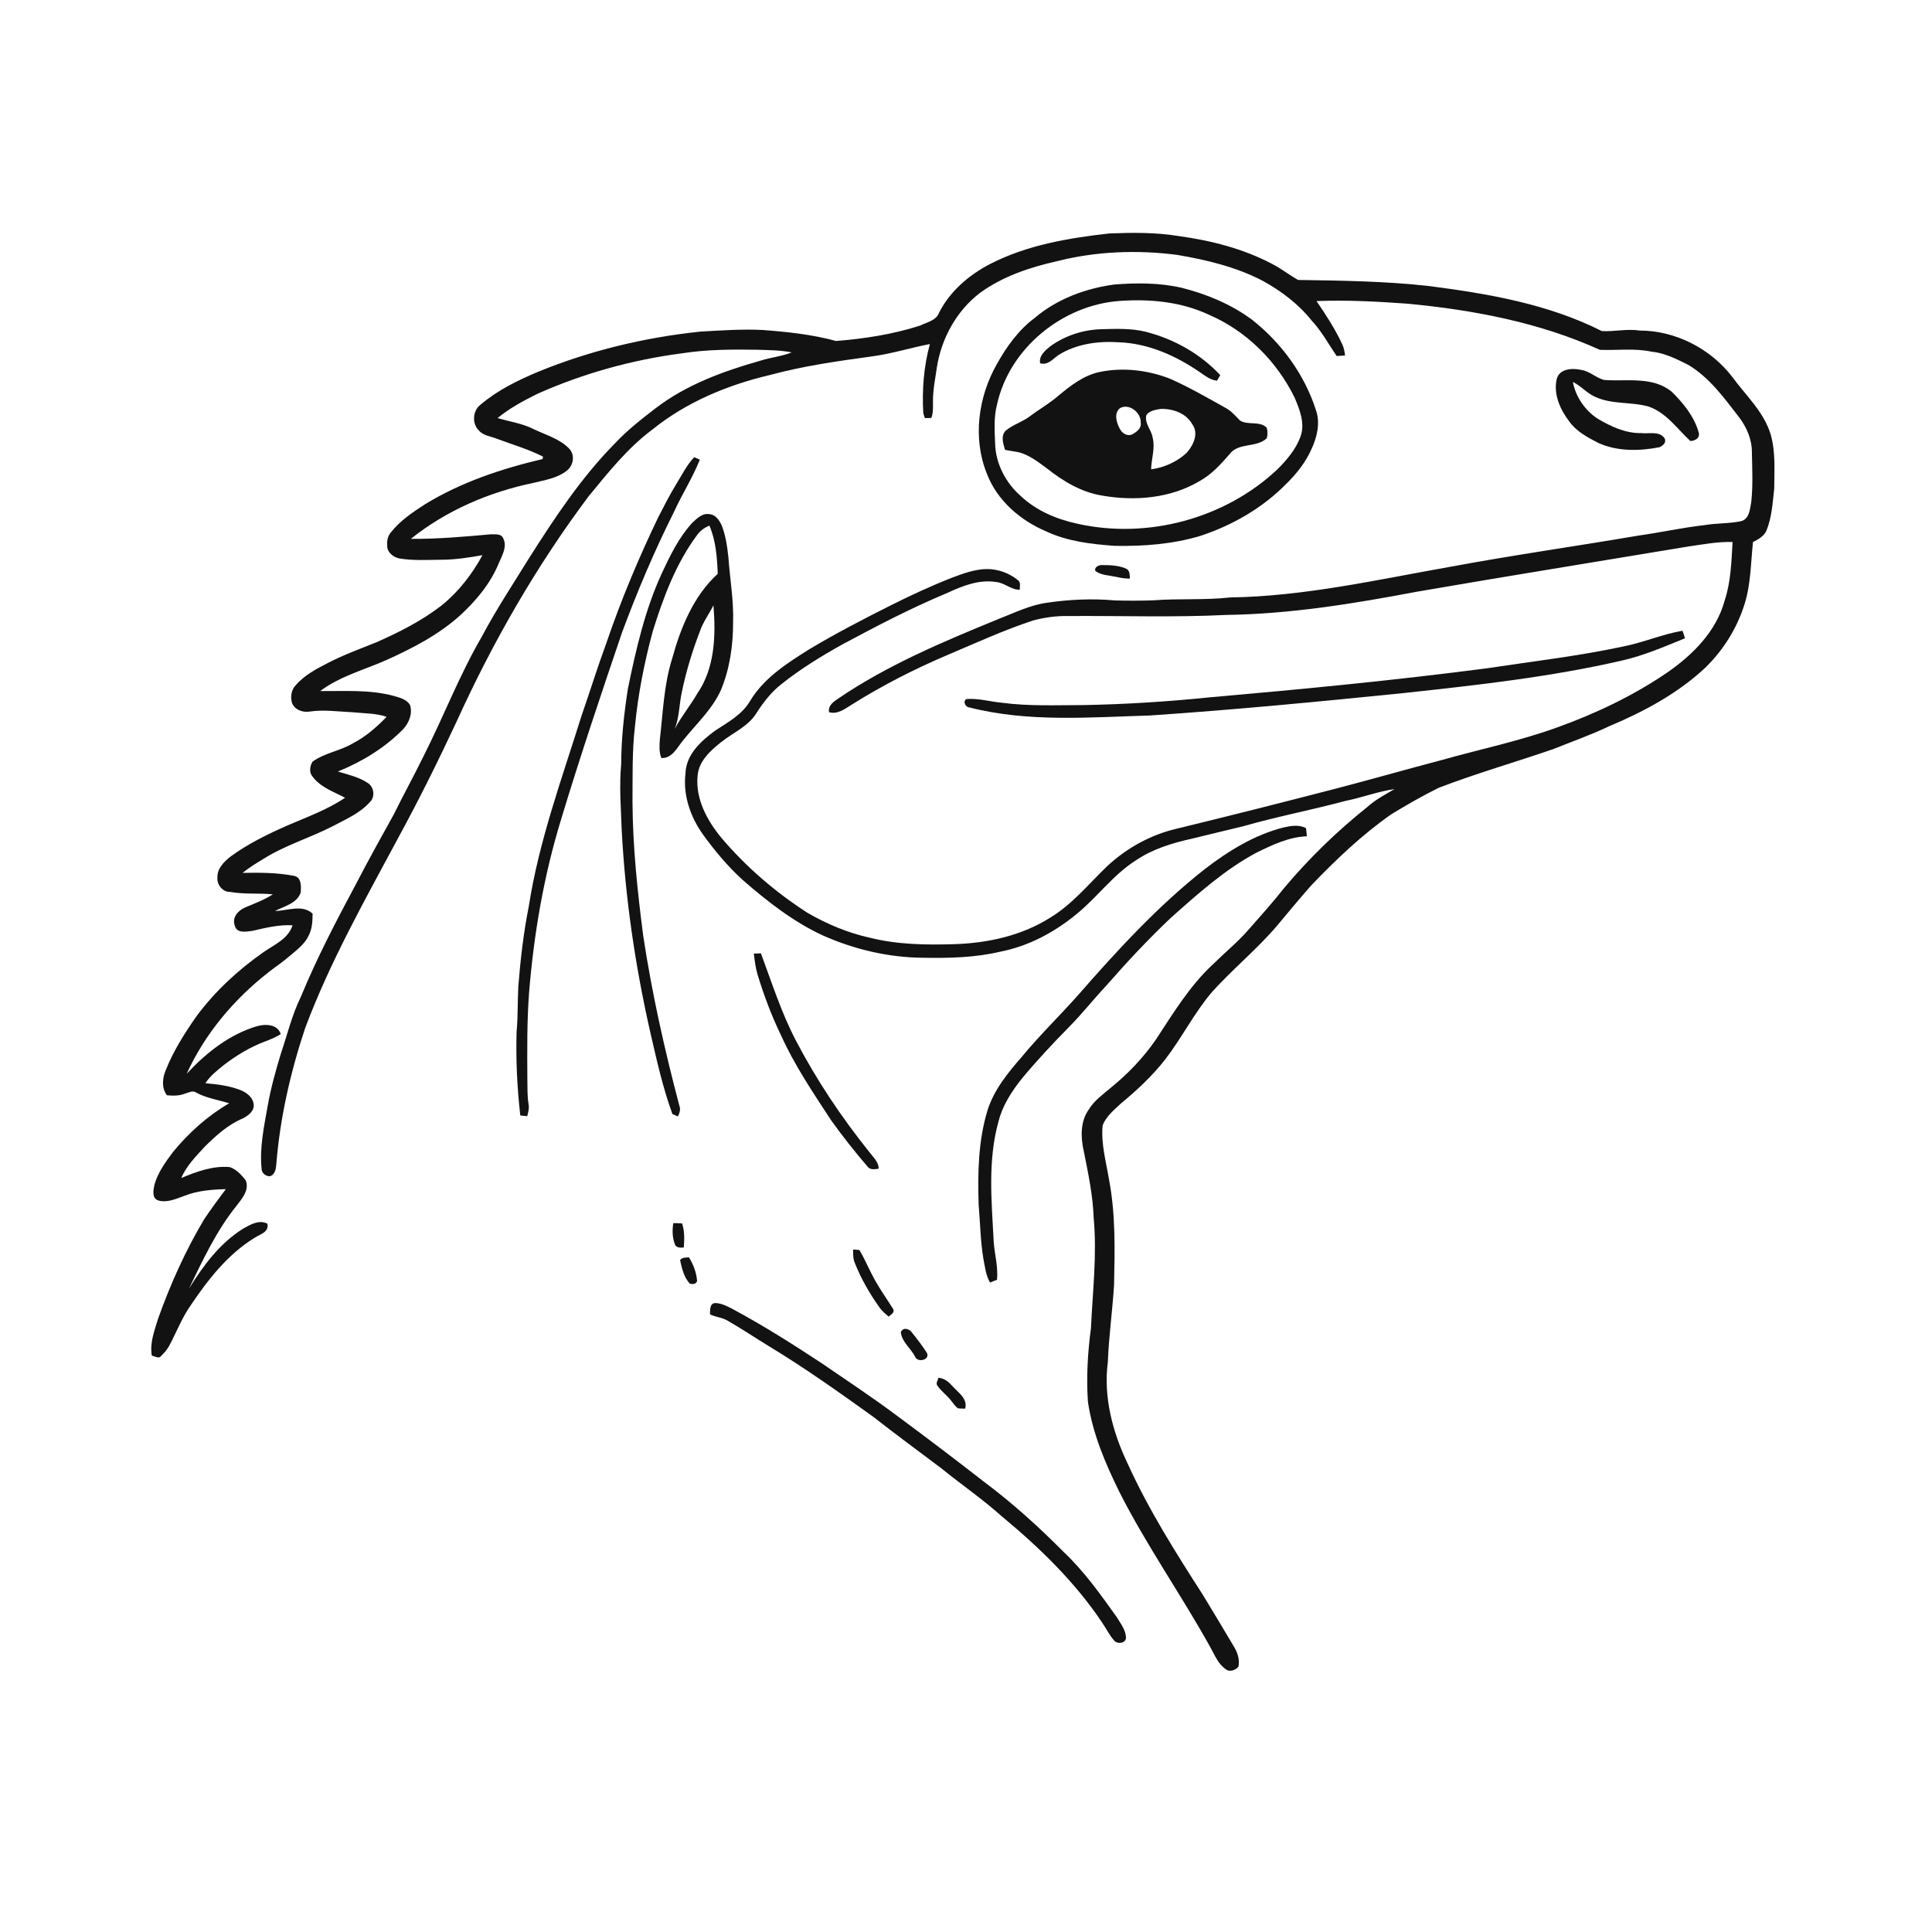 <svg xmlns="http://www.w3.org/2000/svg" width="1024pt" height="1024pt" viewBox="0 0 1024 1024" version="1.1">
<g id="#ffffffff">
<path fill="#ffffff" opacity="0" d=" M 0.00 0.00 L 1024.00 0.00 L 1024.00 1024.00 L 0.00 1024.00 L 0.00 0.00 M 524.77 139.93 C 513.60 145.72 503.51 154.35 497.75 165.70 C 496.22 169.94 491.29 170.76 487.70 172.56 C 473.29 177.20 458.18 179.54 443.13 180.73 C 430.38 177.26 417.15 175.86 404.00 174.88 C 393.09 174.36 382.19 175.14 371.31 175.75 C 341.77 178.83 312.55 185.83 285.05 197.12 C 274.24 201.66 263.52 206.94 254.55 214.61 C 250.49 217.78 250.10 224.62 253.83 228.19 C 256.27 231.01 260.26 231.25 263.51 232.61 C 271.65 235.64 280.07 238.08 287.82 242.03 C 287.76 242.35 287.64 242.99 287.58 243.31 C 265.87 248.41 244.40 255.57 225.28 267.26 C 218.70 271.51 212.05 275.99 207.15 282.20 C 205.57 284.07 205.02 286.53 205.22 288.94 C 205.00 292.68 208.57 295.54 212.00 296.05 C 219.29 297.20 226.71 296.74 234.05 296.67 C 241.34 296.66 248.56 295.51 255.72 294.25 C 250.21 304.40 243.00 313.72 233.97 320.97 C 223.45 329.11 211.48 335.12 199.36 340.49 C 190.64 343.99 181.78 347.20 173.44 351.57 C 167.28 354.71 161.00 358.13 156.46 363.49 C 154.34 365.90 153.93 369.40 154.73 372.43 C 156.00 376.12 160.33 377.72 163.95 377.17 C 171.64 376.00 179.38 377.19 187.08 377.52 C 193.03 378.17 199.20 377.95 204.92 379.93 C 199.63 385.41 193.81 390.50 187.00 394.00 C 180.27 398.04 172.06 399.03 165.66 403.69 C 164.27 405.92 163.72 409.24 165.51 411.39 C 169.68 417.24 176.80 419.59 182.89 422.83 C 173.52 429.16 162.82 432.99 152.51 437.45 C 141.91 442.07 131.44 447.23 122.07 454.08 C 118.69 456.78 115.06 460.39 115.24 465.07 C 114.83 468.86 118.06 472.90 122.00 472.74 C 129.48 474.08 137.11 473.29 144.64 474.01 C 140.08 476.95 134.97 478.86 129.99 480.95 C 126.25 482.50 122.82 486.28 124.45 490.58 C 125.44 494.87 130.52 493.79 133.75 493.38 C 140.75 491.77 147.81 490.00 155.06 490.43 C 152.79 497.62 145.37 500.70 139.66 504.67 C 126.30 514.02 114.12 525.24 104.36 538.34 C 98.00 547.39 91.97 556.83 87.89 567.14 C 86.03 571.38 85.57 576.61 88.46 580.51 C 91.63 580.81 94.92 580.87 97.93 579.68 C 99.91 579.18 102.08 577.72 104.04 579.11 C 109.46 582.08 115.64 582.93 121.47 584.77 C 110.01 591.42 100.02 600.43 91.65 610.65 C 87.70 615.91 83.72 621.43 81.88 627.82 C 81.36 630.65 80.28 634.86 83.74 636.22 C 88.53 637.71 93.37 635.36 97.82 633.79 C 104.76 631.02 112.30 630.48 119.69 630.27 C 115.77 635.49 111.90 640.76 108.25 646.17 C 98.29 662.83 90.33 680.63 83.80 698.89 C 81.89 705.24 79.28 711.75 80.47 718.51 C 81.88 718.77 83.32 719.84 84.78 719.29 C 86.60 717.61 88.26 715.72 89.53 713.59 C 93.40 706.42 96.29 698.71 100.97 691.99 C 110.21 678.26 120.72 664.77 135.02 656.01 C 137.88 654.16 142.73 652.99 141.72 648.60 C 137.41 646.30 132.85 648.99 129.07 651.08 C 116.60 658.78 107.68 670.83 100.09 683.12 C 107.45 667.95 114.61 652.48 125.23 639.25 C 128.17 635.40 132.29 630.88 130.27 625.65 C 127.97 622.78 125.31 619.71 121.71 618.57 C 112.80 617.79 104.18 621.00 96.09 624.36 C 98.84 617.84 103.94 612.77 108.64 607.64 C 114.58 601.78 120.96 596.02 128.75 592.76 C 131.63 591.31 135.09 588.66 134.41 585.01 C 133.93 581.59 130.84 579.26 127.88 577.94 C 121.85 575.48 115.29 574.69 108.85 574.14 C 111.49 570.07 115.39 567.11 119.11 564.11 C 125.55 559.27 132.50 555.03 140.05 552.17 C 143.06 551.04 146.07 549.82 148.82 548.12 C 147.07 542.63 140.35 542.63 135.79 544.03 C 121.29 548.43 109.10 558.19 98.93 569.15 C 108.58 547.92 124.00 529.62 142.32 515.32 C 146.05 512.37 150.03 509.75 153.63 506.63 C 157.39 503.42 161.60 500.34 163.69 495.70 C 165.51 492.17 165.64 488.12 165.68 484.24 C 160.10 479.15 152.35 482.76 145.77 482.85 C 150.65 480.30 157.41 478.85 159.39 473.05 C 159.62 469.94 159.86 464.99 155.88 464.23 C 146.89 462.48 137.67 462.48 128.55 462.64 C 131.97 459.95 135.62 457.59 139.37 455.40 C 150.88 448.05 164.11 444.19 176.20 437.98 C 183.15 434.28 190.73 431.10 196.07 425.10 C 198.92 422.38 198.28 417.13 194.98 415.03 C 190.23 411.83 184.49 410.56 179.08 408.93 C 191.86 403.73 203.89 396.44 213.60 386.57 C 216.76 383.17 218.78 378.28 217.33 373.68 C 215.42 370.46 211.47 369.66 208.15 368.71 C 195.61 365.42 182.55 366.41 169.74 366.26 C 180.17 358.41 193.08 355.04 204.88 349.81 C 218.79 343.51 232.63 336.37 244.02 326.03 C 252.46 318.27 259.98 309.21 264.37 298.52 C 266.09 294.40 269.04 289.69 266.67 285.24 C 265.58 282.69 262.28 283.26 260.05 283.20 C 245.98 284.47 231.89 285.72 217.75 285.61 C 236.55 270.55 259.25 260.80 282.76 255.94 C 288.81 254.42 295.46 253.46 300.46 249.44 C 304.07 246.62 304.89 240.88 301.49 237.58 C 296.35 232.42 289.07 230.48 282.68 227.37 C 276.73 224.36 270.06 223.49 263.73 221.58 C 270.10 216.36 277.40 212.41 284.76 208.77 C 309.09 197.91 335.08 190.70 361.50 187.26 C 374.55 185.22 387.83 185.16 401.02 185.37 C 407.23 185.57 413.50 185.55 419.62 186.77 C 414.35 188.92 408.55 189.40 403.13 191.14 C 383.47 196.72 363.77 203.85 347.42 216.43 C 339.93 222.19 332.43 228.04 325.97 234.97 C 308.16 253.00 294.11 274.26 280.58 295.56 C 272.01 309.44 262.99 323.05 255.35 337.47 C 243.56 357.71 235.17 379.65 224.62 400.53 C 219.48 411.04 213.82 421.29 208.64 431.79 C 201.85 443.98 195.10 456.19 188.67 468.58 C 178.18 488.15 167.89 507.87 159.42 528.42 C 154.72 538.01 152.26 548.44 148.85 558.51 C 146.05 567.70 143.48 577.00 141.82 586.48 C 139.87 597.39 137.53 608.44 138.66 619.59 C 138.79 621.82 140.79 623.41 142.97 623.45 C 145.77 622.70 146.28 619.51 146.45 617.04 C 148.42 592.46 153.96 568.28 161.73 544.92 C 174.96 509.57 193.62 476.67 211.38 443.48 C 222.36 423.35 232.52 402.79 242.21 382.02 C 261.29 340.08 284.36 299.90 312.01 263.01 C 322.34 250.45 332.58 237.52 345.71 227.72 C 363.74 213.13 385.61 204.04 408.05 198.77 C 425.84 193.93 444.13 191.38 462.35 188.87 C 472.69 187.50 482.64 184.31 492.86 182.35 C 489.62 194.21 488.66 206.56 489.35 218.81 C 489.57 219.76 489.86 220.69 490.23 221.61 C 491.36 221.58 492.50 221.55 493.64 221.52 C 494.67 218.79 494.48 215.84 494.50 212.98 C 494.39 206.90 495.69 200.93 496.52 194.93 C 498.90 179.50 506.86 164.89 519.31 155.31 C 531.39 146.50 545.83 141.67 560.30 138.42 C 580.98 133.19 602.63 132.36 623.75 135.07 C 639.39 137.71 655.12 141.45 669.26 148.84 C 679.04 154.23 688.17 161.07 695.16 169.85 C 700.45 175.49 704.12 182.34 708.44 188.69 C 709.92 188.64 711.41 188.55 712.91 188.43 C 712.66 186.39 712.32 184.35 711.42 182.49 C 707.67 174.40 702.80 166.91 697.77 159.57 C 713.85 158.95 729.96 159.81 745.99 160.96 C 780.87 164.27 815.89 170.85 847.95 185.42 C 857.04 185.78 866.27 184.47 875.27 186.38 C 882.23 187.03 888.52 190.27 894.69 193.31 C 906.03 200.04 913.87 210.96 921.80 221.20 C 925.80 226.52 928.61 232.99 928.54 239.74 C 928.70 248.47 929.15 257.26 928.22 265.96 C 927.48 269.71 927.33 274.98 922.85 276.23 C 916.49 277.57 909.94 277.23 903.54 278.31 C 891.73 279.64 880.12 282.23 868.36 283.88 C 835.16 289.54 801.80 294.25 768.68 300.41 C 730.03 307.23 691.44 316.07 652.03 316.66 C 638.41 318.17 624.65 317.14 611.00 318.20 C 604.34 318.42 597.66 318.42 591.00 318.24 C 578.99 317.16 566.86 317.71 554.94 319.46 C 545.87 320.70 537.60 324.86 529.14 328.12 C 499.93 340.10 470.51 352.40 444.29 370.24 C 441.78 371.92 438.75 374.02 439.43 377.49 C 443.96 378.76 447.79 375.74 451.39 373.50 C 467.54 363.36 484.55 354.64 502.09 347.20 C 517.16 340.82 532.06 333.96 547.62 328.85 C 553.61 327.26 559.80 326.40 566.01 326.51 C 593.99 326.31 622.01 327.31 649.96 325.93 C 683.96 325.44 717.65 319.93 751.00 313.62 C 798.95 305.33 847.00 297.63 895.00 289.63 C 902.73 288.53 910.46 287.03 918.31 287.26 C 917.67 297.69 917.43 308.30 914.10 318.32 C 909.69 334.64 897.11 347.19 883.56 356.53 C 865.57 368.82 845.70 378.22 825.23 385.59 C 805.20 392.84 784.30 397.14 763.84 402.92 C 745.75 407.67 727.78 412.82 709.70 417.55 C 680.91 425.02 652.07 432.34 623.16 439.35 C 609.65 442.57 597.15 449.55 586.97 458.95 C 577.10 468.44 568.32 479.34 556.46 486.49 C 541.44 495.95 523.58 499.84 506.01 500.42 C 490.97 500.89 475.71 500.70 461.03 497.01 C 449.42 494.47 438.36 489.79 428.09 483.88 C 411.15 472.99 395.69 459.72 382.62 444.38 C 374.89 435.17 368.48 423.43 369.75 411.05 C 370.42 403.31 376.59 397.82 382.29 393.29 C 388.57 388.28 396.61 385.02 400.95 377.92 C 404.66 372.15 408.93 366.62 414.41 362.41 C 424.41 354.45 435.35 347.76 446.50 341.54 C 464.76 331.73 483.19 322.15 502.34 314.16 C 510.30 310.47 518.96 307.05 527.92 308.47 C 532.44 308.86 535.91 312.67 540.50 312.56 C 540.42 310.89 541.19 308.74 539.59 307.56 C 534.98 303.75 528.97 301.57 522.98 301.61 C 516.48 301.71 510.31 304.04 504.31 306.30 C 493.24 310.65 482.45 315.67 471.83 321.00 C 457.34 328.27 442.93 335.75 429.01 344.08 C 417.22 351.48 404.91 359.29 397.57 371.52 C 393.39 378.70 385.92 382.74 379.21 387.15 C 371.64 392.65 363.56 399.91 363.32 410.00 C 361.94 421.54 365.96 433.05 372.63 442.36 C 378.86 450.99 385.74 459.20 393.62 466.38 C 406.63 477.71 420.41 488.54 436.17 495.83 C 452.75 503.19 470.78 507.46 488.95 507.63 C 502.73 507.87 516.67 507.61 530.15 504.42 C 545.08 501.51 558.86 494.15 570.54 484.53 C 581.55 475.60 589.93 463.68 602.01 456.03 C 610.91 449.98 621.34 446.82 631.75 444.51 C 640.83 442.37 649.86 440.04 658.95 437.92 C 676.90 432.78 695.26 429.30 713.28 424.46 C 721.98 422.73 730.32 419.48 739.13 418.23 C 734.14 421.13 729.00 423.84 724.69 427.74 C 708.65 440.54 693.82 454.91 680.64 470.64 C 674.66 478.27 668.14 485.46 661.75 492.75 C 656.01 499.34 649.21 504.87 643.00 511.00 C 630.66 522.39 621.91 536.90 612.76 550.82 C 606.08 560.58 597.81 569.18 588.64 576.62 C 584.50 580.15 579.90 583.35 577.05 588.11 C 572.49 594.52 572.76 602.94 574.45 610.28 C 576.78 621.93 579.27 633.64 579.67 645.55 C 581.49 665.01 579.12 684.50 578.23 703.95 C 576.51 716.86 575.73 729.95 576.62 742.97 C 579.08 759.82 585.86 775.65 593.33 790.84 C 607.76 819.30 626.21 845.44 641.65 873.34 C 643.88 877.31 645.62 881.90 649.53 884.59 C 651.58 886.48 654.73 885.28 656.39 883.44 C 657.22 879.46 655.80 875.51 653.68 872.20 C 648.35 863.25 643.03 854.30 637.61 845.42 C 623.06 822.79 608.64 799.96 597.53 775.41 C 589.66 758.90 584.78 740.35 587.17 722.00 C 587.70 708.32 589.62 694.76 590.47 681.11 C 590.88 662.49 591.32 643.69 587.83 625.31 C 586.25 615.76 583.48 606.21 584.42 596.44 C 586.31 591.69 590.36 588.37 593.99 584.98 C 602.54 577.91 610.72 570.30 617.57 561.54 C 626.49 549.96 633.02 536.69 642.58 525.57 C 653.48 513.49 666.20 503.16 676.77 490.76 C 682.83 483.50 688.86 476.20 695.12 469.12 C 708.23 455.49 721.99 442.34 737.54 431.50 C 745.71 426.55 754.00 421.75 762.58 417.54 C 782.53 409.88 803.10 404.00 823.28 397.03 C 833.14 393.05 843.20 389.55 852.80 384.96 C 871.23 377.22 889.20 367.61 903.88 353.86 C 913.46 344.51 920.78 332.78 924.72 319.97 C 928.03 309.38 927.92 298.19 929.13 287.28 C 931.92 285.85 934.96 284.26 936.26 281.20 C 939.13 274.17 939.53 266.48 940.37 259.02 C 940.42 249.45 941.16 239.63 938.51 230.31 C 934.90 218.30 925.38 209.67 918.18 199.83 C 906.61 184.74 888.08 175.22 869.02 175.19 C 862.34 174.16 855.67 175.84 848.99 175.48 C 820.64 161.13 788.88 155.69 757.67 151.64 C 734.53 149.02 711.25 148.73 688.00 148.38 C 683.29 145.70 679.00 142.31 674.17 139.84 C 658.82 131.75 641.74 127.45 624.63 125.10 C 612.54 123.13 600.22 123.25 588.02 123.73 C 566.37 126.15 544.33 129.86 524.77 139.93 M 590.45 150.82 C 575.26 152.89 560.25 158.46 548.47 168.47 C 539.82 174.88 533.47 183.81 528.28 193.12 C 518.47 210.45 515.46 232.26 523.04 251.00 C 528.42 265.17 540.67 275.78 554.41 281.60 C 565.81 287.00 578.52 288.42 590.95 289.32 C 606.15 289.58 621.54 288.44 636.16 284.04 C 653.33 278.41 669.45 269.08 682.10 256.10 C 687.37 250.88 692.05 244.94 695.07 238.12 C 698.05 231.80 699.84 224.38 697.54 217.56 C 691.47 198.53 679.20 181.73 663.55 169.42 C 652.48 161.23 639.56 155.87 626.26 152.52 C 614.53 149.84 602.38 149.86 590.45 150.82 M 825.05 201.07 C 823.31 208.98 826.92 217.07 831.67 223.28 C 835.46 228.68 841.45 231.83 847.18 234.78 C 857.37 239.37 868.94 239.11 879.71 237.01 C 881.51 236.05 883.46 234.46 882.20 232.22 C 879.40 228.33 874.06 230.03 870.02 229.55 C 861.70 229.74 853.99 226.15 846.98 222.04 C 840.17 217.64 835.19 210.44 833.65 202.45 C 837.97 204.51 841.05 208.43 845.47 210.33 C 854.32 214.47 864.47 212.86 873.71 215.46 C 883.14 218.66 888.90 227.25 895.92 233.74 C 898.61 233.67 901.30 231.99 900.29 228.96 C 897.88 220.72 892.23 213.73 886.22 207.78 C 876.18 199.30 862.30 202.26 850.27 201.40 C 845.92 200.32 842.57 196.68 838.03 196.06 C 833.33 194.98 826.38 195.35 825.05 201.07 M 358.48 256.50 C 355.00 262.21 351.97 268.17 348.91 274.10 C 338.41 295.92 329.04 318.30 321.25 341.23 C 316.60 353.81 312.66 366.63 308.25 379.30 C 297.80 412.71 285.62 445.82 280.24 480.55 C 277.43 494.57 275.83 508.80 274.70 523.04 C 274.30 531.02 274.54 539.03 273.80 546.99 C 273.39 561.77 274.09 576.56 275.77 591.24 C 276.99 591.38 278.22 591.50 279.45 591.59 C 279.99 589.44 280.58 587.24 280.13 585.03 C 279.43 580.71 279.60 576.34 279.51 572.00 C 279.43 556.67 279.26 541.33 280.43 526.05 C 282.93 495.24 288.16 464.55 297.20 434.94 C 307.28 401.54 318.40 368.47 329.62 335.43 C 337.70 313.62 346.76 292.15 357.21 271.37 C 361.46 261.96 367.14 253.22 370.92 243.61 C 370.17 243.29 368.67 242.65 367.92 242.33 C 364.01 246.51 361.47 251.68 358.48 256.50 M 367.00 277.00 C 359.85 284.77 355.20 294.39 350.77 303.86 C 341.85 323.26 337.09 344.20 332.80 365.01 C 330.74 378.31 329.27 391.72 329.24 405.20 C 328.14 416.78 329.13 428.39 329.52 439.98 C 331.42 476.06 336.67 511.93 344.67 547.16 C 348.03 561.73 351.27 576.39 356.39 590.47 C 357.12 590.78 358.57 591.41 359.30 591.73 C 360.11 590.00 360.86 588.11 360.12 586.21 C 352.26 556.46 345.51 526.37 340.91 495.93 C 337.87 472.40 335.36 448.75 335.23 425.00 C 335.36 411.67 334.96 398.28 336.54 385.02 C 338.17 368.01 341.49 351.17 345.95 334.68 C 351.54 316.73 358.21 298.73 369.52 283.52 C 371.13 281.25 373.44 279.64 376.00 278.59 C 379.46 286.58 380.07 295.52 380.42 304.12 C 367.55 315.90 360.76 332.66 356.23 349.15 C 351.84 363.10 351.37 377.83 349.71 392.25 C 349.47 395.44 349.32 398.73 350.53 401.76 C 356.12 402.08 358.77 396.47 361.78 392.76 C 368.70 384.00 377.26 376.29 382.00 365.99 C 386.76 354.65 388.56 342.24 388.55 330.00 C 388.95 318.37 386.87 306.90 386.06 295.35 C 385.42 289.59 384.65 283.75 382.45 278.35 C 381.24 275.68 379.19 272.68 375.97 272.52 C 372.31 271.84 369.48 274.76 367.00 277.00 M 580.59 302.63 C 583.71 304.97 587.82 304.92 591.49 305.73 C 593.91 306.30 596.37 306.68 598.87 306.67 C 598.71 304.76 598.94 302.23 596.79 301.36 C 592.79 299.60 588.22 299.52 583.91 299.50 C 582.32 299.45 579.79 300.74 580.59 302.63 M 860.34 342.65 C 836.61 347.75 812.48 350.51 788.51 354.15 C 739.46 360.57 690.21 365.31 640.95 369.62 C 618.70 371.90 596.37 373.31 574.01 373.71 C 559.67 373.72 545.25 374.37 531.01 372.46 C 524.70 371.91 518.49 369.96 512.11 370.53 C 510.22 371.90 511.71 374.90 513.86 374.97 C 545.08 382.94 577.56 380.15 609.39 379.23 C 654.31 376.20 699.14 371.88 743.94 367.34 C 782.74 363.14 821.67 358.86 859.77 350.08 C 871.30 347.46 882.17 342.73 893.08 338.30 C 892.68 336.94 892.21 335.62 891.74 334.30 C 881.05 336.17 870.98 340.54 860.34 342.65 M 638.60 460.61 C 613.69 480.20 592.21 503.64 571.41 527.42 C 561.54 538.54 550.83 548.89 541.37 560.38 C 534.04 568.80 526.77 577.71 523.39 588.55 C 518.47 604.71 518.17 621.82 518.71 638.58 C 519.51 648.04 519.64 657.57 521.18 666.96 C 522.03 671.31 522.46 675.86 524.74 679.76 C 525.97 679.27 527.20 678.77 528.44 678.28 C 529.12 671.41 527.09 664.70 526.67 657.88 C 525.56 636.68 523.43 614.88 529.30 594.15 C 531.46 585.73 536.30 578.34 541.65 571.62 C 549.48 562.18 557.87 553.21 566.47 544.47 C 573.46 537.44 579.58 529.61 586.37 522.39 C 597.23 509.95 608.51 497.87 620.51 486.52 C 634.70 473.88 649.00 461.02 665.85 451.98 C 674.29 447.83 683.07 443.60 692.65 443.25 C 692.55 441.80 692.40 440.36 692.22 438.94 C 688.52 436.94 684.18 437.71 680.29 438.57 C 664.87 442.50 651.10 450.98 638.60 460.61 M 399.54 505.43 C 400.03 509.16 400.44 512.93 401.52 516.55 C 404.89 527.59 408.96 538.43 414.00 548.82 C 421.14 564.67 430.93 579.10 440.40 593.61 C 446.45 602.11 452.97 610.31 459.75 618.24 C 461.15 620.27 463.64 619.69 465.72 619.46 C 465.75 615.95 462.97 613.53 461.03 610.94 C 446.07 592.36 432.76 572.43 421.72 551.29 C 414.09 536.60 409.06 520.78 403.31 505.30 C 402.37 505.34 400.48 505.40 399.54 505.43 M 356.86 648.28 C 356.23 652.24 356.33 656.43 357.98 660.15 C 359.15 661.42 360.86 661.36 362.44 661.18 C 362.73 656.92 362.91 652.54 361.52 648.44 C 359.97 648.33 358.41 648.28 356.86 648.28 M 452.18 662.26 C 452.19 664.61 452.09 667.06 453.03 669.29 C 456.43 677.89 461.10 685.97 466.51 693.47 C 467.79 695.12 469.39 696.48 471.01 697.81 C 472.32 696.70 474.56 695.56 473.25 693.57 C 469.40 687.45 465.12 681.56 461.92 675.05 C 459.71 670.89 457.96 666.50 455.45 662.51 C 454.36 662.42 453.26 662.33 452.18 662.26 M 360.45 667.89 C 361.40 672.25 362.51 677.01 365.64 680.38 C 367.11 680.75 368.94 680.70 369.47 678.97 C 369.15 674.52 367.50 670.22 365.18 666.43 C 363.50 666.58 361.58 666.35 360.45 667.89 M 376.27 696.64 C 379.34 698.16 382.94 698.25 385.87 700.12 C 393.24 704.32 400.27 709.09 407.51 713.49 C 426.61 725.07 444.85 738.00 462.97 751.03 C 474.77 760.27 486.85 769.16 498.83 778.16 C 509.50 786.84 520.89 794.63 531.14 803.83 C 550.98 820.28 569.72 838.44 584.12 859.95 C 586.28 863.10 587.95 866.61 590.50 869.49 C 592.15 871.60 596.84 871.08 596.79 867.89 C 596.66 863.82 593.89 860.48 591.91 857.13 C 583.24 844.96 574.52 832.68 563.58 822.41 C 550.45 809.13 536.54 796.61 521.58 785.40 C 506.20 773.42 490.67 761.64 475.00 750.06 C 462.16 740.45 448.75 731.65 435.55 722.56 C 419.93 712.27 404.10 702.25 387.59 693.44 C 384.91 692.05 382.05 690.66 378.97 690.65 C 375.94 691.00 376.53 694.43 376.27 696.64 M 478.08 705.16 L 477.45 705.98 C 477.85 711.11 482.69 714.57 484.99 719.01 C 486.17 722.39 492.95 720.91 491.34 717.15 C 488.84 713.23 485.97 709.54 483.07 705.92 C 482.07 704.51 479.16 703.55 478.08 705.16 M 497.38 730.26 C 497.10 731.63 495.71 733.37 497.00 734.64 C 498.95 737.43 501.78 739.42 503.88 742.08 C 505.07 743.55 506.12 745.18 507.62 746.40 C 508.92 746.62 510.24 746.55 511.56 746.60 C 512.96 741.38 508.09 738.26 505.06 734.93 C 503.03 732.63 500.60 730.45 497.38 730.26 Z" />
<path fill="#ffffff" opacity="0" d=" M 593.42 159.50 C 609.56 158.35 626.24 159.94 641.02 166.94 C 660.70 175.46 676.77 191.54 686.16 210.73 C 688.90 217.17 691.86 224.57 689.25 231.53 C 686.76 238.28 681.95 243.89 676.91 248.90 C 649.15 274.92 608.24 285.89 571.15 277.61 C 560.14 275.25 549.34 270.74 541.06 262.94 C 533.00 255.90 527.60 245.56 527.42 234.77 C 527.17 228.05 526.69 221.19 528.39 214.61 C 534.89 184.59 563.08 161.69 593.42 159.50 M 556.60 183.59 C 553.86 185.83 550.56 188.58 551.28 192.54 C 555.43 193.76 558.02 190.24 561.04 188.15 C 570.55 182.22 582.07 180.67 593.08 181.42 C 608.59 181.98 623.21 188.52 635.85 197.20 C 638.68 199.12 641.48 201.45 645.04 201.77 C 645.47 201.03 646.32 199.56 646.75 198.82 C 636.25 187.53 622.28 179.72 607.40 175.88 C 599.74 173.94 591.78 174.29 583.96 174.48 C 574.21 174.71 564.50 177.85 556.60 183.59 M 583.05 197.11 C 574.46 198.85 567.42 204.36 560.86 209.84 C 556.14 213.90 550.70 216.97 545.75 220.72 C 541.81 223.66 536.94 225.06 533.14 228.16 C 530.25 230.91 531.71 235.16 532.69 238.43 C 535.27 238.99 537.92 239.25 540.51 239.85 C 545.87 241.42 550.35 244.93 554.80 248.19 C 563.36 255.01 573.12 260.89 584.09 262.66 C 601.54 265.72 620.44 264.15 635.92 254.92 C 642.20 251.43 647.06 246.04 651.72 240.69 C 656.39 234.42 665.95 237.46 671.40 232.31 C 671.95 230.49 671.91 228.50 671.39 226.69 C 667.59 222.90 661.45 225.58 657.19 222.87 C 654.74 220.29 652.36 217.57 649.12 215.94 C 639.59 210.63 630.11 205.14 620.11 200.73 C 608.42 196.17 595.39 194.61 583.05 197.11 Z" />
<path fill="#ffffff" opacity="0" d=" M 593.55 216.37 C 598.29 213.52 604.93 218.67 604.60 224.00 C 605.15 227.03 602.25 229.14 599.87 230.33 C 597.02 231.36 594.40 229.34 593.29 226.82 C 591.68 223.63 590.40 219.09 593.55 216.37 Z" />
<path fill="#ffffff" opacity="0" d=" M 607.57 220.06 C 609.23 217.61 612.45 217.22 615.14 216.74 C 621.57 216.52 628.74 218.99 631.97 224.94 C 635.53 229.73 632.45 236.07 628.99 239.98 C 623.85 244.79 617.05 247.80 610.11 248.77 C 610.25 243.16 612.36 237.57 610.93 231.97 C 610.31 227.79 606.55 224.52 607.57 220.06 Z" />
<path fill="#ffffff" opacity="0" d=" M 370.87 334.85 C 372.55 329.82 375.76 325.54 378.14 320.85 C 379.45 336.71 378.93 354.05 369.56 367.62 C 365.86 374.02 361.10 379.76 357.65 386.31 C 360.08 380.13 359.97 373.39 361.36 366.97 C 363.59 356.01 366.88 345.29 370.87 334.85 Z" />
</g>
<g id="#121212ff">
<path fill="#121212" opacity="1.00" d=" M 524.77 139.93 C 544.33 129.86 566.37 126.15 588.02 123.73 C 600.22 123.25 612.54 123.13 624.63 125.10 C 641.74 127.45 658.82 131.75 674.17 139.84 C 679.00 142.31 683.29 145.70 688.00 148.38 C 711.25 148.73 734.53 149.02 757.67 151.64 C 788.88 155.69 820.64 161.13 848.99 175.48 C 855.67 175.84 862.34 174.16 869.02 175.19 C 888.08 175.22 906.61 184.74 918.18 199.83 C 925.38 209.67 934.90 218.30 938.51 230.31 C 941.16 239.63 940.42 249.45 940.37 259.02 C 939.53 266.48 939.13 274.17 936.26 281.20 C 934.96 284.26 931.92 285.85 929.13 287.28 C 927.92 298.19 928.03 309.38 924.72 319.97 C 920.78 332.78 913.46 344.51 903.88 353.86 C 889.20 367.61 871.23 377.22 852.80 384.96 C 843.20 389.55 833.14 393.05 823.28 397.03 C 803.10 404.00 782.53 409.88 762.58 417.54 C 754.00 421.75 745.71 426.55 737.54 431.50 C 721.99 442.34 708.23 455.49 695.12 469.12 C 688.86 476.20 682.83 483.50 676.77 490.76 C 666.20 503.16 653.48 513.49 642.58 525.57 C 633.02 536.69 626.49 549.96 617.57 561.54 C 610.72 570.30 602.54 577.91 593.99 584.98 C 590.36 588.37 586.31 591.69 584.42 596.44 C 583.48 606.21 586.25 615.76 587.83 625.31 C 591.32 643.69 590.88 662.49 590.47 681.11 C 589.62 694.76 587.70 708.32 587.17 722.00 C 584.78 740.35 589.66 758.90 597.53 775.41 C 608.64 799.96 623.06 822.79 637.61 845.42 C 643.03 854.30 648.35 863.25 653.68 872.20 C 655.80 875.51 657.22 879.46 656.39 883.44 C 654.73 885.28 651.58 886.48 649.53 884.59 C 645.62 881.90 643.88 877.31 641.65 873.34 C 626.21 845.44 607.76 819.30 593.33 790.84 C 585.86 775.65 579.08 759.82 576.62 742.97 C 575.73 729.95 576.51 716.86 578.23 703.95 C 579.12 684.50 581.49 665.01 579.67 645.55 C 579.27 633.64 576.78 621.93 574.45 610.28 C 572.76 602.94 572.49 594.52 577.05 588.11 C 579.90 583.35 584.50 580.15 588.64 576.62 C 597.81 569.18 606.08 560.58 612.76 550.82 C 621.91 536.90 630.66 522.39 643.00 511.00 C 649.21 504.87 656.01 499.34 661.75 492.75 C 668.14 485.46 674.66 478.27 680.64 470.64 C 693.82 454.91 708.65 440.54 724.69 427.74 C 729.00 423.84 734.14 421.13 739.13 418.23 C 730.32 419.48 721.98 422.73 713.28 424.46 C 695.26 429.30 676.90 432.78 658.95 437.92 C 649.86 440.04 640.83 442.37 631.75 444.51 C 621.34 446.82 610.91 449.98 602.01 456.03 C 589.93 463.68 581.55 475.60 570.54 484.53 C 558.86 494.15 545.08 501.51 530.15 504.42 C 516.67 507.61 502.73 507.87 488.95 507.63 C 470.78 507.46 452.75 503.19 436.17 495.83 C 420.41 488.54 406.63 477.71 393.62 466.38 C 385.74 459.20 378.86 450.99 372.63 442.36 C 365.96 433.05 361.94 421.54 363.32 410.00 C 363.56 399.91 371.64 392.65 379.21 387.15 C 385.92 382.74 393.39 378.70 397.57 371.52 C 404.91 359.29 417.22 351.48 429.01 344.08 C 442.93 335.75 457.34 328.27 471.83 321.00 C 482.45 315.67 493.24 310.65 504.31 306.30 C 510.31 304.04 516.48 301.71 522.98 301.61 C 528.97 301.57 534.98 303.75 539.59 307.56 C 541.19 308.74 540.42 310.89 540.50 312.56 C 535.91 312.67 532.44 308.86 527.92 308.47 C 518.96 307.05 510.30 310.47 502.34 314.16 C 483.19 322.15 464.76 331.73 446.50 341.54 C 435.35 347.76 424.41 354.45 414.41 362.41 C 408.93 366.62 404.66 372.15 400.95 377.92 C 396.61 385.02 388.57 388.28 382.29 393.29 C 376.59 397.82 370.42 403.31 369.75 411.05 C 368.48 423.43 374.89 435.17 382.62 444.38 C 395.69 459.72 411.15 472.99 428.09 483.88 C 438.36 489.79 449.42 494.47 461.03 497.01 C 475.71 500.70 490.97 500.89 506.01 500.42 C 523.58 499.84 541.44 495.95 556.46 486.49 C 568.32 479.34 577.10 468.44 586.97 458.95 C 597.15 449.55 609.65 442.57 623.16 439.35 C 652.07 432.34 680.91 425.02 709.70 417.55 C 727.78 412.82 745.75 407.67 763.84 402.92 C 784.30 397.14 805.20 392.84 825.23 385.59 C 845.70 378.22 865.57 368.82 883.56 356.53 C 897.11 347.19 909.69 334.64 914.10 318.32 C 917.43 308.30 917.67 297.69 918.31 287.26 C 910.46 287.03 902.73 288.53 895.00 289.63 C 847.00 297.63 798.95 305.33 751.00 313.62 C 717.65 319.93 683.96 325.44 649.96 325.93 C 622.01 327.31 593.99 326.31 566.01 326.51 C 559.80 326.40 553.61 327.26 547.62 328.85 C 532.06 333.96 517.16 340.82 502.09 347.20 C 484.55 354.64 467.54 363.36 451.39 373.50 C 447.79 375.74 443.96 378.76 439.43 377.49 C 438.75 374.02 441.78 371.92 444.29 370.24 C 470.51 352.40 499.93 340.10 529.14 328.12 C 537.60 324.86 545.87 320.70 554.94 319.46 C 566.86 317.71 578.99 317.16 591.00 318.24 C 597.66 318.42 604.34 318.42 611.00 318.20 C 624.65 317.14 638.41 318.17 652.03 316.66 C 691.44 316.07 730.03 307.23 768.68 300.41 C 801.80 294.25 835.16 289.54 868.36 283.88 C 880.12 282.23 891.73 279.64 903.54 278.31 C 909.94 277.23 916.49 277.57 922.85 276.23 C 927.33 274.98 927.48 269.71 928.22 265.96 C 929.15 257.26 928.70 248.47 928.54 239.74 C 928.61 232.99 925.80 226.52 921.80 221.20 C 913.87 210.96 906.03 200.04 894.69 193.31 C 888.52 190.27 882.23 187.03 875.27 186.38 C 866.27 184.47 857.04 185.78 847.95 185.42 C 815.89 170.85 780.87 164.27 745.99 160.96 C 729.96 159.81 713.85 158.95 697.77 159.57 C 702.80 166.91 707.67 174.40 711.42 182.49 C 712.32 184.35 712.66 186.39 712.91 188.43 C 711.41 188.55 709.92 188.64 708.44 188.69 C 704.12 182.34 700.45 175.49 695.16 169.85 C 688.17 161.07 679.04 154.23 669.26 148.84 C 655.12 141.45 639.39 137.71 623.75 135.07 C 602.63 132.36 580.98 133.19 560.30 138.42 C 545.83 141.67 531.39 146.50 519.31 155.31 C 506.86 164.89 498.90 179.50 496.52 194.93 C 495.69 200.93 494.39 206.90 494.50 212.98 C 494.48 215.84 494.67 218.79 493.64 221.52 C 492.50 221.55 491.36 221.58 490.23 221.61 C 489.86 220.69 489.57 219.76 489.35 218.81 C 488.66 206.56 489.62 194.21 492.86 182.35 C 482.64 184.31 472.69 187.50 462.35 188.87 C 444.13 191.38 425.84 193.93 408.05 198.77 C 385.61 204.04 363.74 213.13 345.71 227.72 C 332.58 237.52 322.34 250.45 312.01 263.01 C 284.36 299.90 261.29 340.08 242.21 382.02 C 232.52 402.79 222.36 423.35 211.38 443.48 C 193.62 476.67 174.96 509.57 161.73 544.92 C 153.96 568.28 148.42 592.46 146.45 617.04 C 146.28 619.51 145.77 622.70 142.97 623.45 C 140.79 623.41 138.79 621.82 138.66 619.59 C 137.53 608.44 139.87 597.39 141.82 586.48 C 143.48 577.00 146.05 567.70 148.85 558.51 C 152.26 548.44 154.72 538.01 159.42 528.42 C 167.89 507.87 178.18 488.15 188.67 468.58 C 195.10 456.19 201.85 443.98 208.64 431.79 C 213.82 421.29 219.48 411.04 224.62 400.53 C 235.17 379.65 243.56 357.71 255.35 337.47 C 262.99 323.05 272.01 309.44 280.58 295.56 C 294.11 274.26 308.16 253.00 325.97 234.97 C 332.43 228.04 339.93 222.19 347.42 216.43 C 363.77 203.85 383.47 196.72 403.13 191.14 C 408.55 189.40 414.35 188.92 419.62 186.77 C 413.50 185.55 407.23 185.57 401.02 185.37 C 387.83 185.16 374.55 185.22 361.50 187.26 C 335.08 190.70 309.09 197.91 284.76 208.77 C 277.40 212.41 270.10 216.36 263.73 221.58 C 270.06 223.49 276.73 224.36 282.68 227.37 C 289.07 230.48 296.35 232.42 301.49 237.58 C 304.89 240.88 304.07 246.62 300.46 249.44 C 295.46 253.46 288.81 254.42 282.76 255.94 C 259.25 260.80 236.55 270.55 217.75 285.61 C 231.89 285.72 245.98 284.47 260.05 283.20 C 262.28 283.26 265.58 282.69 266.67 285.24 C 269.04 289.69 266.09 294.40 264.37 298.52 C 259.98 309.21 252.46 318.27 244.02 326.03 C 232.63 336.37 218.79 343.51 204.88 349.81 C 193.08 355.04 180.17 358.41 169.74 366.26 C 182.55 366.41 195.61 365.42 208.15 368.71 C 211.47 369.66 215.42 370.46 217.33 373.68 C 218.78 378.28 216.76 383.17 213.60 386.57 C 203.89 396.44 191.86 403.73 179.08 408.93 C 184.49 410.56 190.23 411.83 194.98 415.03 C 198.28 417.13 198.92 422.38 196.07 425.10 C 190.73 431.10 183.15 434.28 176.20 437.98 C 164.11 444.19 150.88 448.05 139.37 455.40 C 135.62 457.59 131.97 459.95 128.55 462.64 C 137.67 462.48 146.89 462.48 155.88 464.23 C 159.86 464.99 159.62 469.94 159.39 473.05 C 157.41 478.85 150.65 480.30 145.77 482.85 C 152.35 482.76 160.10 479.15 165.68 484.24 C 165.64 488.12 165.51 492.17 163.69 495.70 C 161.60 500.34 157.39 503.42 153.63 506.63 C 150.03 509.75 146.05 512.37 142.32 515.32 C 124.00 529.62 108.58 547.92 98.93 569.15 C 109.10 558.19 121.29 548.43 135.79 544.03 C 140.35 542.63 147.07 542.63 148.82 548.12 C 146.07 549.82 143.06 551.04 140.05 552.17 C 132.50 555.03 125.55 559.27 119.11 564.11 C 115.39 567.11 111.49 570.07 108.85 574.14 C 115.29 574.69 121.85 575.48 127.88 577.94 C 130.84 579.26 133.93 581.59 134.41 585.01 C 135.09 588.66 131.63 591.31 128.75 592.76 C 120.96 596.02 114.58 601.78 108.64 607.64 C 103.94 612.77 98.84 617.84 96.09 624.36 C 104.18 621.00 112.80 617.79 121.71 618.57 C 125.31 619.71 127.97 622.78 130.27 625.65 C 132.29 630.88 128.17 635.40 125.23 639.25 C 114.61 652.48 107.45 667.95 100.09 683.12 C 107.68 670.83 116.60 658.78 129.07 651.08 C 132.85 648.99 137.41 646.30 141.72 648.60 C 142.73 652.99 137.88 654.16 135.02 656.01 C 120.72 664.77 110.21 678.26 100.97 691.99 C 96.29 698.71 93.40 706.42 89.53 713.59 C 88.26 715.72 86.60 717.61 84.78 719.29 C 83.32 719.84 81.88 718.77 80.47 718.51 C 79.28 711.75 81.89 705.24 83.80 698.89 C 90.33 680.63 98.29 662.83 108.25 646.17 C 111.90 640.76 115.77 635.49 119.69 630.27 C 112.30 630.48 104.76 631.02 97.82 633.79 C 93.37 635.36 88.53 637.71 83.74 636.22 C 80.28 634.86 81.36 630.65 81.88 627.82 C 83.72 621.43 87.70 615.91 91.65 610.65 C 100.02 600.43 110.01 591.42 121.47 584.77 C 115.64 582.93 109.46 582.08 104.04 579.11 C 102.08 577.72 99.91 579.18 97.93 579.68 C 94.92 580.87 91.63 580.81 88.46 580.51 C 85.57 576.61 86.03 571.38 87.89 567.14 C 91.97 556.83 98.00 547.39 104.36 538.34 C 114.12 525.24 126.30 514.02 139.66 504.67 C 145.37 500.70 152.79 497.62 155.06 490.43 C 147.81 490.00 140.75 491.77 133.75 493.38 C 130.52 493.79 125.44 494.87 124.45 490.58 C 122.82 486.28 126.25 482.50 129.99 480.95 C 134.97 478.86 140.08 476.95 144.64 474.01 C 137.11 473.29 129.48 474.08 122.00 472.74 C 118.06 472.90 114.83 468.86 115.24 465.07 C 115.06 460.39 118.69 456.78 122.07 454.08 C 131.44 447.23 141.91 442.07 152.51 437.45 C 162.82 432.99 173.52 429.16 182.89 422.83 C 176.80 419.59 169.68 417.24 165.51 411.39 C 163.72 409.24 164.27 405.92 165.66 403.69 C 172.06 399.03 180.27 398.04 187.00 394.00 C 193.81 390.50 199.63 385.41 204.92 379.93 C 199.20 377.95 193.03 378.17 187.08 377.52 C 179.38 377.19 171.64 376.00 163.95 377.17 C 160.33 377.72 156.00 376.12 154.73 372.43 C 153.93 369.40 154.34 365.90 156.46 363.49 C 161.00 358.13 167.28 354.71 173.44 351.57 C 181.78 347.20 190.64 343.99 199.36 340.49 C 211.48 335.12 223.45 329.11 233.97 320.97 C 243.00 313.72 250.21 304.40 255.72 294.25 C 248.56 295.51 241.34 296.66 234.05 296.67 C 226.71 296.74 219.29 297.20 212.00 296.05 C 208.57 295.54 205.00 292.68 205.22 288.94 C 205.02 286.53 205.57 284.07 207.15 282.20 C 212.05 275.99 218.70 271.51 225.28 267.26 C 244.40 255.57 265.87 248.41 287.58 243.31 C 287.64 242.99 287.76 242.35 287.82 242.03 C 280.07 238.08 271.65 235.64 263.51 232.61 C 260.26 231.25 256.27 231.01 253.83 228.19 C 250.10 224.62 250.49 217.78 254.55 214.61 C 263.52 206.94 274.24 201.66 285.05 197.12 C 312.55 185.83 341.77 178.83 371.31 175.75 C 382.19 175.14 393.09 174.36 404.00 174.88 C 417.15 175.86 430.38 177.26 443.13 180.73 C 458.18 179.54 473.29 177.20 487.70 172.56 C 491.29 170.76 496.22 169.94 497.75 165.70 C 503.51 154.35 513.60 145.72 524.77 139.93 Z" />
<path fill="#121212" opacity="1.00" d=" M 590.45 150.82 C 602.38 149.86 614.53 149.84 626.26 152.52 C 639.56 155.87 652.48 161.23 663.55 169.42 C 679.20 181.73 691.47 198.53 697.54 217.56 C 699.84 224.38 698.05 231.80 695.07 238.12 C 692.05 244.94 687.37 250.88 682.10 256.10 C 669.45 269.08 653.33 278.41 636.16 284.04 C 621.54 288.44 606.15 289.58 590.95 289.32 C 578.52 288.42 565.81 287.00 554.41 281.60 C 540.67 275.78 528.42 265.17 523.04 251.00 C 515.46 232.26 518.47 210.45 528.28 193.12 C 533.47 183.81 539.82 174.88 548.47 168.47 C 560.25 158.46 575.26 152.89 590.45 150.82 M 593.42 159.50 C 563.08 161.69 534.89 184.59 528.39 214.61 C 526.69 221.19 527.17 228.05 527.42 234.77 C 527.60 245.56 533.00 255.90 541.06 262.94 C 549.34 270.74 560.14 275.25 571.15 277.61 C 608.24 285.89 649.15 274.92 676.91 248.90 C 681.95 243.89 686.76 238.28 689.25 231.53 C 691.86 224.57 688.90 217.17 686.16 210.73 C 676.77 191.54 660.70 175.46 641.02 166.94 C 626.24 159.94 609.56 158.35 593.42 159.50 Z" />
<path fill="#121212" opacity="1.00" d=" M 556.60 183.59 C 564.50 177.85 574.21 174.71 583.96 174.48 C 591.78 174.29 599.74 173.94 607.40 175.88 C 622.28 179.72 636.25 187.53 646.75 198.82 C 646.32 199.56 645.47 201.03 645.04 201.77 C 641.48 201.45 638.68 199.12 635.85 197.20 C 623.21 188.52 608.59 181.98 593.08 181.42 C 582.07 180.67 570.55 182.22 561.04 188.15 C 558.02 190.24 555.43 193.76 551.28 192.54 C 550.56 188.58 553.86 185.83 556.60 183.59 Z" />
<path fill="#121212" opacity="1.00" d=" M 583.05 197.11 C 595.39 194.61 608.42 196.17 620.11 200.73 C 630.11 205.14 639.59 210.63 649.12 215.94 C 652.36 217.57 654.74 220.29 657.19 222.87 C 661.45 225.58 667.59 222.90 671.39 226.69 C 671.91 228.50 671.95 230.49 671.40 232.31 C 665.95 237.46 656.39 234.42 651.72 240.69 C 647.06 246.04 642.20 251.43 635.92 254.92 C 620.44 264.15 601.54 265.72 584.09 262.66 C 573.12 260.89 563.36 255.01 554.80 248.19 C 550.35 244.93 545.87 241.42 540.51 239.85 C 537.92 239.25 535.27 238.99 532.69 238.43 C 531.71 235.16 530.25 230.91 533.14 228.16 C 536.94 225.06 541.81 223.66 545.75 220.72 C 550.70 216.97 556.14 213.90 560.86 209.84 C 567.42 204.36 574.46 198.85 583.05 197.11 M 593.55 216.37 C 590.40 219.09 591.68 223.63 593.29 226.82 C 594.40 229.34 597.02 231.36 599.87 230.33 C 602.25 229.14 605.15 227.03 604.60 224.00 C 604.93 218.67 598.29 213.52 593.55 216.37 M 607.57 220.06 C 606.55 224.52 610.31 227.79 610.93 231.97 C 612.36 237.57 610.25 243.16 610.11 248.77 C 617.05 247.80 623.85 244.79 628.99 239.98 C 632.45 236.07 635.53 229.73 631.97 224.94 C 628.74 218.99 621.57 216.52 615.14 216.74 C 612.45 217.22 609.23 217.61 607.57 220.06 Z" />
<path fill="#121212" opacity="1.00" d=" M 825.05 201.07 C 826.38 195.35 833.33 194.98 838.03 196.06 C 842.57 196.68 845.92 200.32 850.27 201.40 C 862.30 202.26 876.18 199.30 886.22 207.78 C 892.23 213.73 897.88 220.72 900.29 228.96 C 901.30 231.99 898.61 233.67 895.92 233.74 C 888.90 227.25 883.14 218.66 873.71 215.46 C 864.47 212.86 854.32 214.47 845.47 210.33 C 841.05 208.43 837.97 204.51 833.65 202.45 C 835.19 210.44 840.17 217.64 846.98 222.04 C 853.99 226.15 861.70 229.74 870.02 229.55 C 874.06 230.03 879.40 228.33 882.20 232.22 C 883.46 234.46 881.51 236.05 879.71 237.01 C 868.94 239.11 857.37 239.37 847.18 234.78 C 841.45 231.83 835.46 228.68 831.67 223.28 C 826.92 217.07 823.31 208.98 825.05 201.07 Z" />
<path fill="#121212" opacity="1.00" d=" M 358.48 256.50 C 361.47 251.68 364.01 246.51 367.92 242.33 C 368.67 242.65 370.17 243.29 370.92 243.61 C 367.14 253.22 361.46 261.96 357.21 271.37 C 346.76 292.15 337.70 313.62 329.62 335.43 C 318.40 368.47 307.28 401.54 297.20 434.94 C 288.16 464.55 282.93 495.24 280.43 526.05 C 279.26 541.33 279.43 556.67 279.51 572.00 C 279.60 576.34 279.43 580.71 280.13 585.03 C 280.58 587.24 279.99 589.44 279.45 591.59 C 278.22 591.50 276.99 591.38 275.77 591.24 C 274.09 576.56 273.39 561.77 273.80 546.99 C 274.54 539.03 274.30 531.02 274.70 523.04 C 275.83 508.80 277.43 494.57 280.24 480.55 C 285.62 445.82 297.80 412.71 308.25 379.30 C 312.66 366.63 316.60 353.81 321.25 341.23 C 329.04 318.30 338.41 295.92 348.91 274.10 C 351.97 268.17 355.00 262.21 358.48 256.50 Z" />
<path fill="#121212" opacity="1.00" d=" M 367.00 277.00 C 369.48 274.76 372.31 271.84 375.97 272.52 C 379.19 272.68 381.24 275.68 382.45 278.35 C 384.65 283.75 385.42 289.59 386.06 295.35 C 386.87 306.90 388.95 318.37 388.55 330.00 C 388.56 342.24 386.76 354.65 382.00 365.99 C 377.26 376.29 368.70 384.00 361.78 392.76 C 358.77 396.47 356.12 402.08 350.53 401.76 C 349.32 398.73 349.47 395.44 349.71 392.25 C 351.37 377.83 351.84 363.10 356.23 349.15 C 360.76 332.66 367.55 315.90 380.42 304.12 C 380.07 295.52 379.46 286.58 376.00 278.59 C 373.44 279.64 371.13 281.25 369.52 283.52 C 358.21 298.73 351.54 316.73 345.95 334.68 C 341.49 351.17 338.17 368.01 336.54 385.02 C 334.96 398.28 335.36 411.67 335.23 425.00 C 335.36 448.75 337.87 472.40 340.91 495.93 C 345.51 526.37 352.26 556.46 360.12 586.21 C 360.86 588.11 360.11 590.00 359.30 591.73 C 358.57 591.41 357.12 590.78 356.39 590.47 C 351.27 576.39 348.03 561.73 344.67 547.16 C 336.67 511.93 331.42 476.06 329.52 439.98 C 329.13 428.39 328.14 416.78 329.24 405.20 C 329.27 391.72 330.74 378.31 332.80 365.01 C 337.09 344.20 341.85 323.26 350.77 303.86 C 355.20 294.39 359.85 284.77 367.00 277.00 M 370.87 334.85 C 366.88 345.29 363.59 356.01 361.36 366.97 C 359.97 373.39 360.08 380.13 357.65 386.31 C 361.10 379.76 365.86 374.02 369.56 367.62 C 378.93 354.05 379.45 336.71 378.14 320.85 C 375.76 325.54 372.55 329.82 370.87 334.85 Z" />
<path fill="#121212" opacity="1.00" d=" M 580.59 302.63 C 579.79 300.74 582.32 299.45 583.91 299.50 C 588.22 299.52 592.79 299.60 596.79 301.36 C 598.94 302.23 598.71 304.76 598.87 306.67 C 596.37 306.68 593.91 306.30 591.49 305.73 C 587.82 304.92 583.71 304.97 580.59 302.63 Z" />
<path fill="#121212" opacity="1.00" d=" M 860.34 342.65 C 870.98 340.54 881.05 336.17 891.74 334.30 C 892.21 335.62 892.68 336.94 893.08 338.30 C 882.17 342.73 871.30 347.46 859.77 350.08 C 821.67 358.86 782.74 363.14 743.94 367.34 C 699.14 371.88 654.31 376.20 609.39 379.23 C 577.56 380.15 545.08 382.94 513.86 374.97 C 511.71 374.90 510.22 371.90 512.11 370.53 C 518.49 369.96 524.70 371.91 531.01 372.46 C 545.25 374.37 559.67 373.72 574.01 373.71 C 596.37 373.31 618.70 371.90 640.95 369.62 C 690.21 365.31 739.46 360.57 788.51 354.15 C 812.48 350.51 836.61 347.75 860.34 342.65 Z" />
<path fill="#121212" opacity="1.00" d=" M 638.60 460.61 C 651.10 450.98 664.87 442.50 680.29 438.57 C 684.18 437.71 688.52 436.94 692.22 438.94 C 692.40 440.36 692.55 441.80 692.65 443.25 C 683.07 443.60 674.29 447.83 665.85 451.98 C 649.00 461.02 634.70 473.88 620.51 486.52 C 608.51 497.87 597.23 509.95 586.37 522.39 C 579.58 529.61 573.46 537.44 566.47 544.47 C 557.87 553.21 549.48 562.18 541.65 571.62 C 536.30 578.34 531.46 585.73 529.30 594.15 C 523.43 614.88 525.56 636.68 526.67 657.88 C 527.09 664.70 529.12 671.41 528.44 678.28 C 527.20 678.77 525.97 679.27 524.74 679.76 C 522.46 675.86 522.03 671.31 521.18 666.96 C 519.64 657.57 519.51 648.04 518.71 638.58 C 518.17 621.82 518.47 604.71 523.39 588.55 C 526.77 577.71 534.04 568.80 541.37 560.38 C 550.83 548.89 561.54 538.54 571.41 527.42 C 592.21 503.64 613.69 480.20 638.60 460.61 Z" />
<path fill="#121212" opacity="1.00" d=" M 399.54 505.43 C 400.48 505.40 402.37 505.34 403.31 505.30 C 409.06 520.78 414.09 536.60 421.72 551.29 C 432.76 572.43 446.07 592.36 461.03 610.94 C 462.97 613.53 465.75 615.95 465.72 619.46 C 463.64 619.69 461.15 620.27 459.75 618.24 C 452.97 610.31 446.45 602.11 440.40 593.61 C 430.93 579.10 421.14 564.67 414.00 548.82 C 408.96 538.43 404.89 527.59 401.52 516.55 C 400.44 512.93 400.03 509.16 399.54 505.43 Z" />
<path fill="#121212" opacity="1.00" d=" M 356.86 648.28 C 358.41 648.28 359.97 648.33 361.52 648.44 C 362.91 652.54 362.73 656.92 362.44 661.18 C 360.86 661.36 359.15 661.42 357.98 660.15 C 356.33 656.43 356.23 652.24 356.86 648.28 Z" />
<path fill="#121212" opacity="1.00" d=" M 452.18 662.26 C 453.26 662.33 454.36 662.42 455.45 662.51 C 457.96 666.50 459.71 670.89 461.92 675.05 C 465.12 681.56 469.40 687.45 473.25 693.57 C 474.56 695.56 472.32 696.70 471.01 697.81 C 469.39 696.48 467.79 695.12 466.51 693.47 C 461.10 685.97 456.43 677.89 453.03 669.29 C 452.09 667.06 452.19 664.61 452.18 662.26 Z" />
<path fill="#121212" opacity="1.00" d=" M 360.45 667.89 C 361.58 666.35 363.50 666.58 365.18 666.43 C 367.50 670.22 369.15 674.52 369.47 678.97 C 368.94 680.70 367.11 680.75 365.64 680.38 C 362.51 677.01 361.40 672.25 360.45 667.89 Z" />
<path fill="#121212" opacity="1.00" d=" M 376.27 696.64 C 376.53 694.43 375.94 691.00 378.97 690.65 C 382.05 690.66 384.91 692.05 387.59 693.44 C 404.10 702.25 419.93 712.27 435.55 722.56 C 448.75 731.65 462.16 740.45 475.00 750.06 C 490.67 761.64 506.20 773.42 521.58 785.40 C 536.54 796.61 550.45 809.13 563.58 822.41 C 574.52 832.68 583.24 844.96 591.91 857.13 C 593.89 860.48 596.66 863.82 596.79 867.89 C 596.84 871.08 592.15 871.60 590.50 869.49 C 587.95 866.61 586.28 863.10 584.12 859.95 C 569.72 838.44 550.98 820.28 531.14 803.83 C 520.89 794.63 509.50 786.84 498.83 778.16 C 486.85 769.16 474.77 760.27 462.97 751.03 C 444.85 738.00 426.61 725.07 407.51 713.49 C 400.27 709.09 393.24 704.32 385.87 700.12 C 382.94 698.25 379.34 698.16 376.27 696.64 Z" />
<path fill="#121212" opacity="1.00" d=" M 478.08 705.16 C 479.16 703.55 482.07 704.51 483.07 705.92 C 485.97 709.54 488.84 713.23 491.34 717.15 C 492.95 720.91 486.17 722.39 484.99 719.01 C 482.69 714.57 477.85 711.11 477.45 705.98 L 478.08 705.16 Z" />
<path fill="#121212" opacity="1.00" d=" M 497.38 730.26 C 500.60 730.45 503.03 732.63 505.06 734.93 C 508.09 738.26 512.96 741.38 511.56 746.60 C 510.24 746.55 508.92 746.62 507.62 746.40 C 506.12 745.18 505.07 743.55 503.88 742.08 C 501.78 739.42 498.95 737.43 497.00 734.64 C 495.71 733.37 497.10 731.63 497.38 730.26 Z" />
</g>
</svg>